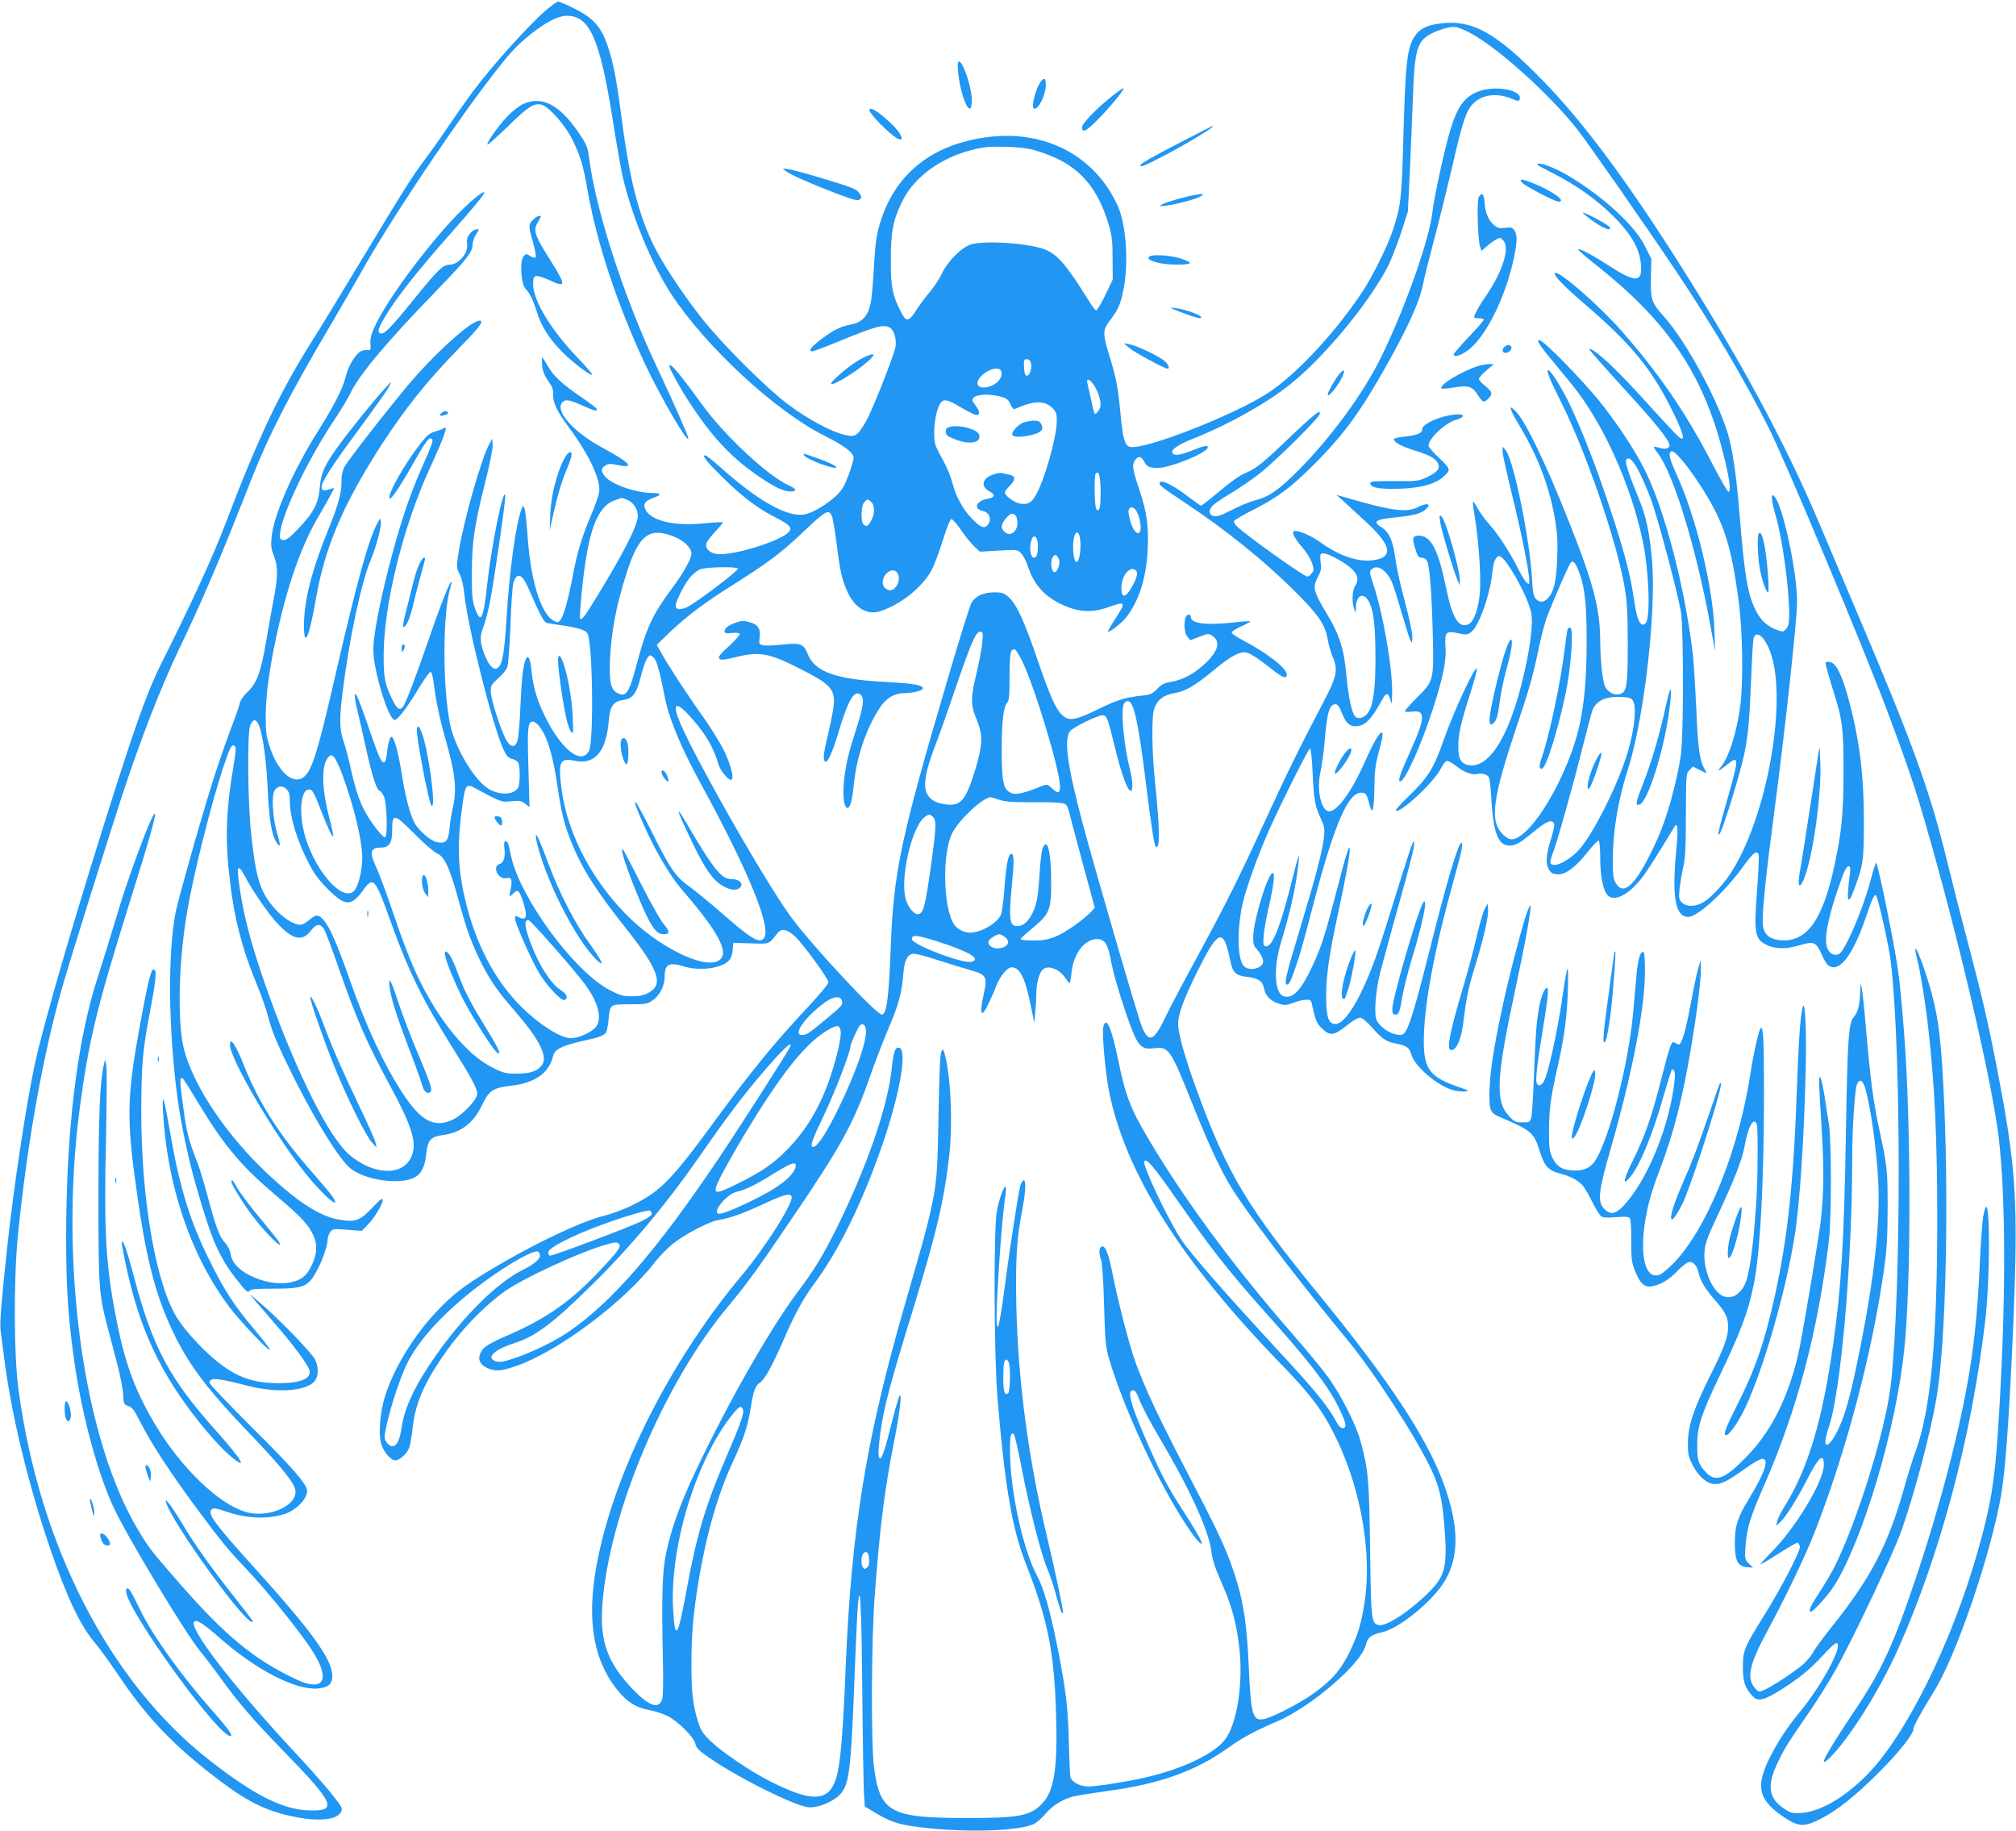<?xml version="1.0" standalone="no"?>
<!DOCTYPE svg PUBLIC "-//W3C//DTD SVG 20010904//EN"
 "http://www.w3.org/TR/2001/REC-SVG-20010904/DTD/svg10.dtd">
<svg version="1.0" xmlns="http://www.w3.org/2000/svg"
 width="1280pt" height="1162pt" viewBox="0 0 1280 1162"
 preserveAspectRatio="xMidYMid meet">
<g transform="translate(0,1162) scale(0.1,-0.1)"
fill="#2196f3" stroke="none">
<path d="M3463 11552 c-104 -90 -331 -341 -449 -498 -33 -43 -105 -144 -159
-224 -54 -80 -124 -179 -156 -221 -80 -106 -135 -193 -403 -638 -130 -216
-274 -452 -320 -524 -200 -318 -335 -602 -541 -1142 -81 -215 -221 -518 -405
-885 -82 -162 -147 -338 -283 -760 -241 -750 -470 -1532 -527 -1800 -56 -262
-134 -784 -174 -1155 -36 -332 -48 -482 -43 -524 4 -26 13 -102 22 -171 46
-365 154 -812 295 -1224 107 -311 191 -488 286 -598 25 -29 90 -119 145 -200
186 -278 359 -457 659 -682 175 -131 295 -187 473 -221 168 -32 287 -10 287
54 0 23 -119 166 -310 371 -386 415 -665 779 -627 817 15 15 61 -15 161 -103
230 -203 482 -333 622 -322 68 6 94 28 94 78 0 106 -126 281 -505 700 -245
272 -291 334 -260 360 11 9 31 6 89 -14 132 -46 262 -51 374 -16 72 24 142 95
142 146 0 42 -95 151 -357 410 -144 144 -263 268 -263 277 0 35 50 31 241 -19
181 -47 368 -36 424 26 28 31 30 90 5 141 -22 44 -251 279 -360 369 l-55 45
42 -50 c24 -27 86 -99 138 -160 99 -114 188 -235 199 -271 16 -53 -51 -83
-190 -84 -165 0 -269 36 -397 139 -85 69 -191 182 -244 262 -139 205 -237 756
-236 1324 0 284 9 393 53 620 37 193 45 270 32 279 -22 14 -36 -39 -97 -372
-75 -411 -80 -562 -31 -932 66 -500 126 -744 242 -989 102 -215 217 -367 499
-661 182 -190 272 -300 280 -346 19 -100 -169 -184 -316 -141 -170 50 -407
278 -569 547 -126 209 -192 382 -245 645 -74 365 -86 570 -72 1181 5 232 6
439 2 460 l-8 39 -8 -35 c-25 -110 -34 -333 -34 -835 0 -574 3 -619 55 -818
16 -62 45 -171 64 -243 19 -72 36 -160 38 -195 3 -61 4 -64 33 -74 24 -8 38
-26 70 -90 73 -146 205 -348 394 -600 123 -165 178 -232 281 -340 133 -139
354 -413 427 -530 113 -179 68 -256 -104 -176 -269 126 -453 278 -748 616
-171 196 -189 218 -253 325 -350 576 -506 1686 -377 2675 57 433 106 637 313
1300 139 444 183 600 161 578 -25 -25 -167 -406 -229 -618 -40 -132 -98 -321
-130 -420 -131 -404 -200 -973 -200 -1651 0 -331 13 -521 56 -814 48 -322 141
-668 239 -885 78 -175 463 -815 558 -929 24 -28 79 -100 123 -161 117 -163
208 -268 406 -472 320 -329 342 -378 171 -375 -171 2 -351 91 -642 318 -633
493 -1079 1357 -1213 2349 -30 215 -32 695 -5 975 57 582 161 1164 287 1600
45 157 298 964 372 1190 122 372 249 697 365 940 150 312 261 573 458 1075
111 282 243 540 500 975 73 124 164 282 204 352 161 289 518 827 766 1158 160
213 204 262 306 344 97 77 174 116 229 116 144 0 209 -147 290 -658 21 -136
49 -292 60 -347 54 -247 184 -566 310 -759 220 -336 663 -746 975 -902 128
-64 185 -108 185 -141 0 -10 -14 -57 -31 -105 -25 -68 -41 -97 -75 -130 -59
-58 -157 -116 -209 -124 -110 -16 -290 85 -530 299 -48 42 -91 77 -96 77 -24
0 0 -32 99 -130 127 -127 230 -206 343 -263 92 -47 110 -66 89 -92 -49 -60
-372 -158 -462 -141 -46 8 -72 37 -63 67 4 13 30 47 58 76 27 29 48 55 46 58
-3 2 -57 -1 -121 -7 -183 -19 -330 15 -368 84 -20 37 -6 58 48 78 54 19 53 30
0 30 -110 1 -267 55 -308 107 -26 33 -25 49 3 68 20 12 32 13 80 3 112 -24 78
15 -96 109 -189 101 -308 238 -255 291 19 19 45 14 130 -24 75 -34 98 -38 84
-16 -3 5 -47 38 -98 73 -121 83 -174 132 -210 196 -17 29 -32 53 -35 53 -3 0
-3 -23 -1 -50 4 -36 15 -64 38 -97 26 -35 33 -55 32 -85 -2 -54 23 -107 101
-212 130 -177 203 -333 191 -411 -3 -22 -26 -85 -49 -140 -57 -132 -90 -241
-116 -378 -30 -160 -59 -264 -79 -290 -16 -20 -20 -20 -45 -7 -80 43 -146 253
-165 534 -6 87 -15 167 -20 179 -8 21 -8 21 -19 -6 -36 -91 -77 -394 -95 -693
-14 -227 -27 -296 -58 -315 -22 -14 -50 12 -74 68 -36 82 -41 133 -16 190 11
27 29 95 41 153 28 140 103 659 99 684 -10 63 -87 -313 -113 -549 -26 -240
-41 -271 -80 -164 -16 45 -19 80 -19 219 0 198 16 307 85 580 29 115 48 211
47 235 l-3 40 -19 -35 c-51 -94 -159 -475 -192 -673 -17 -107 -17 -108 4 -151
14 -26 26 -79 32 -142 24 -211 180 -828 247 -972 20 -42 31 -54 54 -59 16 -3
34 -14 39 -24 13 -23 13 -135 0 -158 -26 -50 -130 -51 -199 -1 -93 67 -208
269 -235 411 -47 243 -45 698 3 858 6 19 9 36 7 38 -8 8 -69 -147 -141 -357
-84 -244 -149 -416 -167 -437 -19 -24 -37 -14 -61 35 -54 106 -62 148 -61 302
2 319 125 813 294 1180 91 197 119 278 88 252 -7 -5 -32 -15 -55 -21 -33 -9
-52 -24 -91 -74 -98 -124 -210 -319 -199 -350 5 -17 59 61 143 208 86 152 107
181 123 171 15 -10 11 -22 -65 -195 -78 -176 -138 -359 -209 -636 -57 -224
-95 -427 -95 -507 0 -131 96 -448 136 -448 19 0 78 77 150 197 36 59 71 108
77 108 7 0 15 -26 20 -65 15 -122 38 -232 83 -389 54 -188 65 -299 40 -404 -9
-37 -19 -100 -22 -138 -8 -79 -23 -95 -79 -85 -41 8 -120 76 -145 126 -29 57
-58 170 -80 313 -22 136 -49 233 -65 230 -11 -2 -21 -41 -30 -116 -5 -38 -10
-48 -23 -45 -12 2 -34 53 -77 179 -71 207 -96 269 -102 251 -3 -7 4 -52 16
-100 11 -48 37 -161 57 -252 35 -160 67 -260 85 -260 5 0 16 -15 25 -32 21
-40 27 -263 8 -263 -14 0 -81 83 -116 145 -42 71 -67 144 -98 279 -15 69 -37
153 -49 186 -25 71 -27 144 -6 310 42 339 119 701 181 846 33 80 66 204 62
237 -3 27 -4 26 -24 -13 -55 -105 -127 -365 -259 -937 -128 -559 -162 -659
-228 -682 -65 -23 -146 60 -193 199 -23 68 -27 97 -27 190 1 127 15 248 49
425 73 370 168 652 287 853 30 51 64 112 77 136 l22 44 -24 -7 c-41 -13 -52
-11 -56 7 -6 30 59 133 237 372 93 127 180 248 191 270 21 40 21 40 -30 -15
-68 -74 -225 -268 -295 -366 -87 -121 -107 -166 -115 -261 -8 -99 -40 -160
-142 -265 -51 -53 -72 -69 -90 -66 -20 3 -23 8 -20 41 10 120 178 474 342 717
42 63 91 144 108 180 53 112 236 329 548 650 184 190 224 240 224 284 0 17 9
46 20 64 25 40 25 41 0 35 -33 -9 -62 -53 -55 -84 13 -60 -50 -139 -110 -139
-42 0 -77 -34 -232 -226 -142 -176 -185 -219 -208 -210 -21 8 -14 33 32 109
73 121 203 286 403 512 147 166 231 267 225 273 -10 11 -92 -58 -183 -152
-189 -199 -423 -515 -504 -681 -31 -64 -38 -89 -36 -125 3 -41 1 -45 -19 -42
-12 2 -31 -2 -42 -8 -34 -17 -80 -95 -95 -157 -17 -74 -73 -185 -176 -348
-160 -254 -284 -538 -296 -678 -5 -49 -2 -73 15 -115 27 -69 27 -132 -4 -289
-13 -71 -34 -184 -45 -253 -34 -200 -59 -268 -124 -328 -20 -19 -38 -46 -42
-60 -3 -15 -21 -70 -41 -122 -88 -234 -142 -400 -243 -751 -59 -206 -115 -411
-124 -455 -51 -259 -48 -733 9 -1169 24 -182 70 -401 126 -593 95 -330 141
-434 258 -582 51 -65 66 -78 73 -66 8 13 33 16 153 16 199 0 225 12 285 130
31 60 60 148 60 179 0 15 7 37 16 49 15 22 20 23 108 16 l93 -7 36 37 c43 42
97 132 97 160 0 15 -19 0 -67 -51 -78 -82 -105 -92 -208 -75 -121 20 -258 107
-448 284 -264 245 -475 557 -538 794 -44 167 -36 548 17 864 42 253 159 716
238 949 38 113 49 132 67 114 9 -9 6 -43 -10 -135 -41 -240 -51 -426 -31 -629
28 -292 77 -494 177 -739 31 -74 64 -168 74 -208 28 -108 60 -185 186 -434
126 -248 268 -475 334 -531 90 -77 315 -111 411 -61 43 22 66 69 74 148 9 88
28 111 105 121 115 15 195 76 249 189 45 95 70 111 189 125 142 16 232 77 259
175 10 38 19 49 53 66 22 12 82 30 132 41 110 23 145 36 156 58 5 9 12 45 15
81 10 97 8 95 134 95 99 0 112 2 145 25 45 30 77 92 77 149 0 82 26 96 124 66
99 -30 238 -12 284 38 13 14 22 39 24 67 l3 45 112 -3 c121 -4 111 -8 167 62
28 36 59 31 114 -18 48 -44 212 -268 212 -291 0 -10 -53 -74 -118 -144 -227
-242 -370 -417 -622 -761 -178 -244 -266 -348 -351 -416 -80 -65 -223 -134
-337 -162 -149 -38 -454 -183 -717 -342 -166 -100 -240 -156 -338 -260 -150
-157 -276 -364 -333 -544 -31 -99 -42 -237 -24 -300 13 -49 62 -106 90 -106
28 0 77 46 89 83 6 18 15 73 21 123 15 141 63 261 168 420 112 171 250 321
401 436 113 86 505 268 674 312 44 12 54 12 66 1 18 -17 -3 -46 -127 -177
-178 -188 -329 -294 -560 -396 -145 -63 -176 -83 -193 -124 -16 -39 -1 -70 44
-91 48 -23 86 -21 175 9 265 88 689 403 889 661 32 41 87 97 123 124 77 59
225 136 278 144 77 13 148 38 271 94 148 69 188 80 197 56 14 -36 -162 -316
-314 -498 -419 -500 -754 -1135 -891 -1689 -107 -429 -75 -730 99 -945 62 -77
116 -111 199 -127 38 -7 90 -24 117 -37 66 -32 169 -135 179 -177 5 -26 22
-44 83 -86 182 -128 562 -317 641 -318 57 -1 132 28 180 68 72 62 82 130 106
739 8 220 18 434 22 475 14 172 23 -6 28 -560 3 -316 8 -607 11 -646 l5 -71
77 -46 c98 -58 154 -74 332 -92 275 -28 584 -15 668 29 17 9 49 38 72 65 45
53 110 92 180 109 25 6 115 20 200 32 343 45 573 128 783 279 85 61 163 103
307 165 216 93 532 365 562 484 12 50 32 65 106 82 102 24 296 178 382 304
107 158 108 363 4 644 -107 290 -347 652 -780 1182 -468 571 -594 783 -789
1320 -73 201 -115 351 -115 410 0 61 34 154 118 325 137 277 169 290 212 83
16 -82 34 -100 109 -109 71 -8 98 -27 107 -75 8 -45 43 -80 94 -95 37 -11 48
-11 89 5 25 10 62 19 81 20 32 1 35 -1 42 -39 19 -88 29 -112 60 -142 53 -51
76 -48 158 17 34 28 72 50 84 50 15 0 42 -22 80 -65 62 -70 89 -88 149 -99 66
-12 86 -26 97 -67 21 -77 162 -198 265 -229 22 -6 56 -10 75 -8 33 3 31 4 -35
27 -186 63 -225 114 -225 293 0 224 67 581 193 1033 47 167 59 225 46 225 -20
0 -95 -253 -208 -705 -79 -312 -120 -452 -146 -491 -15 -23 -22 -26 -57 -21
-44 6 -105 48 -126 88 -20 37 -9 186 22 309 15 58 62 231 105 385 94 334 114
417 109 442 -4 18 -24 -41 -153 -457 -82 -265 -123 -376 -186 -505 -62 -126
-119 -195 -160 -195 -44 0 -59 43 -59 176 0 131 18 259 75 524 48 220 75 370
75 404 -1 46 -21 -17 -84 -261 -72 -276 -96 -352 -150 -468 -72 -157 -125
-215 -183 -200 -61 15 -70 177 -19 345 48 156 85 314 101 428 9 63 15 116 12
118 -2 3 -19 -55 -37 -128 -83 -336 -138 -469 -182 -442 -15 9 -4 106 26 239
35 153 43 229 25 223 -32 -10 -119 -297 -122 -400 -1 -46 3 -62 20 -80 25 -28
43 -62 43 -82 0 -43 -90 -64 -123 -28 -41 45 -44 233 -7 398 24 102 95 300
167 464 76 170 251 520 261 520 5 0 12 -69 16 -152 7 -171 15 -216 53 -296 22
-47 25 -63 19 -116 -9 -85 -50 -244 -149 -571 -95 -314 -107 -365 -84 -365 10
0 24 26 40 73 40 113 52 154 131 457 129 492 219 698 303 688 28 -3 29 -4 52
-88 15 -56 26 -9 27 115 1 101 6 149 24 215 30 113 34 140 22 140 -15 0 -56
-72 -107 -188 -81 -183 -174 -312 -225 -312 -52 0 -82 135 -56 251 9 41 21
130 27 199 15 180 30 230 69 230 12 0 24 -15 36 -46 26 -69 50 -94 88 -94 63
0 100 38 179 181 21 37 35 30 47 -23 6 -25 8 -10 9 57 2 159 -59 507 -119 683
-24 73 -26 84 -13 97 34 34 89 3 127 -72 9 -18 36 -101 60 -185 25 -84 50
-167 57 -183 13 -30 13 -30 16 -5 4 29 -11 104 -60 291 -20 74 -41 175 -48
225 -14 109 -39 166 -85 195 -62 38 -44 52 86 65 119 12 162 24 192 51 40 36
9 44 -52 13 -69 -35 -164 -23 -445 59 l-70 20 45 -40 c25 -23 88 -81 140 -129
150 -137 176 -213 83 -239 -103 -29 -235 9 -373 109 -51 37 -126 70 -157 70
-27 0 -11 -38 40 -98 47 -53 77 -113 77 -150 0 -12 -28 -42 -39 -42 -22 0
-386 260 -448 319 -12 12 -20 27 -18 34 3 6 60 40 128 74 152 78 231 137 378
283 182 182 282 316 433 579 154 268 239 452 261 566 8 42 39 166 69 278 30
111 81 319 115 462 68 299 90 363 136 409 56 56 151 68 241 30 45 -19 54 -18
54 6 0 48 -142 75 -243 46 -100 -29 -149 -90 -198 -249 -32 -102 -104 -429
-114 -522 -20 -175 -166 -591 -320 -910 -111 -231 -319 -517 -530 -729 -125
-126 -187 -169 -273 -191 -35 -9 -103 -37 -151 -62 -67 -35 -95 -44 -115 -39
-31 8 -34 34 -8 65 9 11 60 46 112 77 52 31 133 86 180 122 106 82 390 363
390 386 0 15 -4 15 -32 -6 -18 -12 -91 -79 -163 -148 -158 -152 -206 -191
-267 -218 -54 -23 -88 -48 -204 -144 -45 -38 -85 -68 -89 -68 -3 0 -41 27 -83
59 -84 65 -162 105 -176 91 -14 -14 2 -28 147 -124 264 -174 516 -377 710
-571 146 -145 191 -210 206 -300 6 -35 20 -85 31 -111 37 -86 29 -126 -55
-286 -146 -278 -238 -464 -372 -757 -169 -368 -246 -523 -433 -867 -82 -150
-171 -319 -198 -375 -74 -158 -107 -172 -151 -69 -23 53 -296 991 -377 1293
-98 368 -121 540 -79 587 22 26 175 100 205 100 27 0 33 -15 79 -205 41 -168
80 -275 100 -275 15 0 14 62 -3 129 -39 150 -60 365 -42 419 4 12 16 22 26 22
39 0 68 -132 120 -555 35 -277 49 -363 60 -370 26 -16 24 118 -7 415 -20 195
-22 412 -5 461 20 57 60 88 127 99 71 11 136 50 253 147 93 78 153 113 193
113 28 0 80 -33 177 -110 67 -53 92 -62 92 -32 0 40 -122 135 -277 217 -40 20
-73 43 -73 50 0 7 28 24 61 39 34 15 59 29 57 32 -3 2 -45 0 -94 -6 -188 -21
-284 -9 -284 36 0 9 -7 14 -17 12 -27 -5 -31 -106 -5 -138 l19 -24 58 22 c53
21 60 21 81 7 57 -37 40 -99 -50 -182 -67 -62 -140 -100 -215 -112 -38 -6 -57
-16 -83 -43 -29 -31 -42 -37 -93 -43 -112 -12 -160 -27 -285 -88 -143 -70
-183 -76 -225 -37 -42 39 -79 123 -156 347 -83 246 -135 358 -184 402 -31 27
-43 31 -93 31 -68 0 -119 -24 -144 -66 -9 -16 -73 -220 -142 -454 -310 -1050
-353 -1255 -371 -1745 -12 -312 -26 -415 -56 -415 -35 0 -430 423 -572 613
-130 174 -479 772 -656 1126 -106 210 -107 277 -4 169 102 -108 164 -210 192
-313 11 -41 61 -105 82 -105 23 0 2 90 -43 183 -25 51 -85 148 -134 217 -101
141 -216 318 -263 401 l-31 56 82 79 c111 106 218 186 413 309 202 127 293
195 415 310 161 153 179 164 200 124 7 -11 20 -89 31 -172 23 -186 34 -235 69
-312 47 -104 124 -151 207 -125 131 42 267 150 328 261 16 30 48 115 71 189
26 84 47 135 55 135 8 0 35 -31 61 -70 26 -38 64 -85 84 -104 l36 -33 118 7
c117 7 119 7 143 -17 13 -13 32 -49 42 -79 37 -115 101 -189 208 -242 109 -53
196 -59 302 -22 114 41 117 36 45 -75 -27 -41 -47 -76 -45 -79 8 -8 86 53 115
90 81 102 129 252 137 434 7 144 -6 234 -51 370 -45 134 -50 163 -31 192 21
31 41 29 59 -6 18 -34 33 -41 89 -41 76 0 303 92 315 128 6 19 -21 14 -103
-19 -76 -30 -115 -34 -122 -12 -7 21 39 52 146 94 221 89 457 222 606 342 214
172 491 507 614 740 21 41 59 137 85 214 l45 140 11 224 c6 123 14 339 20 479
12 341 25 383 135 435 30 14 75 28 100 32 39 5 55 1 118 -30 170 -86 492 -372
683 -607 59 -73 426 -598 635 -910 228 -339 447 -709 593 -1004 109 -218 605
-1404 753 -1801 97 -258 152 -417 193 -550 214 -708 461 -1746 509 -2135 49
-404 48 -1097 -4 -1880 -21 -321 -47 -471 -125 -747 -166 -590 -460 -1182
-709 -1432 -142 -143 -295 -231 -416 -239 -54 -3 -65 -1 -108 28 -99 66 -110
147 -39 294 41 86 55 109 204 326 47 69 117 179 154 245 112 196 377 756 429
905 87 253 180 605 220 835 61 347 81 1275 44 1980 -18 351 -40 494 -110 709
-55 168 -90 225 -54 87 19 -75 51 -276 69 -436 40 -354 56 -705 56 -1205 0
-758 -41 -1205 -135 -1465 -19 -51 -55 -166 -80 -256 -98 -346 -209 -558 -449
-858 -59 -74 -116 -151 -126 -172 -11 -20 -39 -53 -62 -74 -56 -48 -199 -142
-246 -162 -35 -15 -37 -14 -59 11 -55 64 -37 150 77 361 115 212 244 481 300
625 200 511 365 1132 441 1665 19 130 23 205 24 395 0 246 -2 265 -55 510 -36
168 -54 306 -81 614 -11 132 -24 257 -29 276 -7 32 -8 29 -9 -25 -2 -80 -15
-132 -40 -159 -34 -36 -41 -140 -51 -741 -11 -674 -30 -985 -81 -1340 -69
-484 -158 -782 -304 -1020 -24 -38 -47 -83 -51 -100 l-7 -30 23 20 c34 29 110
149 170 267 76 149 110 180 110 100 0 -105 -184 -409 -342 -564 -37 -38 -64
-68 -59 -68 4 0 57 32 116 70 60 39 114 69 119 67 6 -2 12 -13 14 -24 4 -27
-116 -259 -227 -437 -126 -202 -135 -222 -135 -326 -1 -92 13 -134 61 -186 33
-36 69 -29 172 35 121 75 191 132 273 221 40 44 79 80 86 80 53 0 -87 -264
-233 -440 -78 -94 -144 -195 -195 -300 -86 -179 -62 -261 108 -372 84 -54 119
-55 218 -5 108 54 224 147 374 297 130 130 220 244 220 279 0 16 48 103 130
236 140 225 354 850 424 1235 28 155 53 502 77 1055 35 831 22 1030 -107 1690
-52 269 -97 460 -179 770 -41 154 -101 390 -134 525 -104 427 -216 739 -546
1515 -86 204 -207 487 -267 630 -222 523 -513 1059 -924 1702 -319 498 -578
844 -824 1097 -298 307 -450 393 -655 367 -85 -10 -130 -33 -162 -80 -49 -72
-60 -172 -73 -651 -10 -374 -15 -426 -66 -580 -31 -94 -118 -272 -180 -370
-166 -260 -429 -545 -614 -665 -220 -143 -796 -367 -878 -341 -31 10 -43 54
-58 212 -15 164 -27 227 -74 378 -40 132 -39 152 11 217 51 68 65 101 84 201
32 167 14 408 -39 523 -144 315 -457 481 -823 435 -357 -45 -595 -236 -688
-555 -21 -72 -28 -126 -36 -265 -5 -96 -14 -202 -21 -234 -16 -81 -54 -123
-125 -136 -65 -12 -110 -34 -190 -94 -63 -48 -84 -76 -57 -76 9 0 77 25 152
56 259 106 299 117 342 94 25 -13 44 -74 36 -119 -9 -57 -152 -417 -190 -480
-55 -91 -65 -97 -133 -81 -83 18 -234 99 -358 192 -140 105 -411 375 -543 540
-105 132 -222 304 -285 420 -110 199 -176 442 -227 834 -29 224 -48 336 -76
432 -47 162 -93 220 -226 287 -50 25 -96 45 -104 45 -7 0 -44 -26 -81 -58z
m3075 -878 c42 -8 119 -35 170 -59 165 -78 265 -204 328 -410 24 -78 28 -108
28 -225 l1 -135 -47 -98 c-26 -53 -52 -97 -58 -97 -5 0 -27 27 -47 61 -132
212 -188 281 -261 318 -86 44 -385 68 -486 40 -57 -16 -149 -107 -185 -184
-16 -34 -50 -86 -76 -116 -25 -30 -63 -80 -83 -111 -54 -85 -68 -86 -106 -9
-50 98 -61 155 -60 321 0 178 14 251 71 369 82 172 281 305 513 344 62 11 227
6 298 -9z m8 -1359 c8 -31 -8 -80 -27 -80 -10 0 -15 15 -17 53 -3 47 -1 52 17
52 14 0 23 -9 27 -25z m-189 -51 c10 -28 -10 -66 -47 -85 -70 -38 -127 -15
-94 37 36 54 126 85 141 48z m575 -71 c25 -29 47 -78 54 -120 4 -30 1 -44 -14
-63 -23 -29 -21 -32 -46 80 -9 41 -19 85 -22 98 -7 26 7 29 28 5z m-564 -95
c25 -7 38 -20 48 -45 12 -27 19 -33 32 -27 118 52 184 53 234 4 24 -24 28 -36
28 -82 -1 -104 -78 -376 -134 -472 -29 -50 -51 -61 -102 -52 -36 7 -94 50 -94
70 0 7 14 25 30 41 38 36 39 63 3 71 -16 3 -36 8 -45 10 -30 9 -97 -16 -114
-41 -19 -28 -8 -54 30 -75 38 -20 32 -39 -14 -46 -71 -12 -93 -65 -31 -77 41
-9 59 -49 36 -84 -22 -33 -49 -24 -108 39 -56 59 -99 139 -122 229 -9 35 -33
93 -53 129 -20 36 -42 79 -49 95 -23 59 -11 201 23 268 20 37 45 35 125 -13
37 -22 79 -44 93 -50 39 -14 44 11 11 55 -22 28 -25 38 -15 49 21 26 113 28
188 4z m620 -589 c2 -106 -8 -149 -28 -119 -11 17 -14 213 -3 224 20 20 28 -9
31 -105z m-3003 -63 c36 -15 65 -59 65 -100 0 -58 -87 -230 -256 -506 -83
-136 -100 -158 -111 -147 -3 3 2 80 11 172 38 382 95 539 211 580 22 8 41 14
43 15 1 0 18 -6 37 -14z m1547 -13 c24 -22 23 -79 -2 -120 -21 -36 -30 -39
-48 -21 -18 18 -15 118 5 140 20 22 22 22 45 1z m1683 -56 c23 -36 36 -119 21
-135 -10 -10 -16 -9 -31 8 -21 23 -47 114 -38 135 8 22 31 18 48 -8z m-767
-29 c7 -7 12 -28 12 -47 0 -59 -49 -91 -84 -55 -23 22 -20 48 10 83 28 33 43
38 62 19z m-2158 -139 c56 -24 100 -69 100 -102 0 -35 -51 -125 -127 -227
-119 -160 -159 -245 -218 -468 -50 -189 -68 -218 -121 -193 -46 20 -57 70 -51
216 9 179 39 339 103 540 80 254 148 305 314 234z m2564 9 c16 -62 0 -178 -23
-164 -14 9 -22 84 -15 137 7 52 27 66 38 27z m-264 -63 c0 -52 -8 -75 -25 -75
-24 0 -32 69 -15 115 15 40 40 15 40 -40z m1908 -87 c110 -62 143 -114 106
-167 -19 -26 -22 -111 -5 -151 9 -23 10 -22 10 16 2 81 53 98 86 28 27 -57 37
-148 38 -339 1 -194 -12 -302 -43 -353 -22 -36 -65 -52 -85 -31 -22 22 -43
121 -56 257 -14 168 -44 262 -124 395 -86 143 -92 168 -59 231 21 40 25 57 19
93 -3 23 -3 48 0 54 10 15 50 3 113 -33z m-1774 0 c9 -26 -10 -81 -29 -80 -17
1 -27 55 -16 85 13 33 32 31 45 -5z m-2039 -57 c7 -12 -261 -214 -321 -244
-45 -21 -74 -18 -74 9 0 27 59 143 93 181 17 20 45 42 62 49 35 15 231 19 240
5z m2519 -7 c22 -8 20 -37 -5 -87 -45 -90 -79 -103 -79 -32 0 50 20 98 47 114
22 13 18 12 37 5z m-1504 -25 c24 -44 -17 -118 -59 -104 -33 10 -45 41 -31 76
21 50 71 65 90 28z m-2346 -91 c79 -180 100 -219 120 -223 12 -2 55 -9 96 -15
100 -14 149 -30 160 -51 33 -60 41 -682 10 -744 -49 -98 -185 13 -290 239 -43
91 -65 170 -75 266 -11 116 -35 119 -54 6 -6 -34 -13 -140 -17 -236 -4 -96
-12 -191 -18 -210 -15 -49 -44 -47 -73 5 -33 60 -96 254 -97 303 -1 39 3 47
46 85 26 23 53 56 59 72 6 17 15 136 20 265 4 129 13 250 18 269 22 71 56 60
95 -31z m2883 -345 c-3 -38 -20 -124 -36 -193 -39 -157 -39 -205 -1 -295 41
-96 40 -160 -5 -311 -61 -200 -92 -240 -181 -231 -71 7 -112 31 -131 75 -21
50 -6 140 48 281 23 58 82 223 130 366 105 306 134 375 162 375 18 0 19 -5 14
-67z m250 -113 c81 -164 243 -698 243 -802 0 -45 -13 -48 -52 -11 -27 25 -31
26 -61 14 -140 -56 -181 -62 -216 -33 -32 25 -41 79 -41 262 0 180 11 273 35
300 12 13 15 46 15 166 0 148 6 179 35 171 5 -1 24 -32 42 -67z m-2334 13 c18
-20 38 -94 66 -239 26 -140 100 -319 228 -554 310 -567 458 -931 401 -988 -31
-31 -79 -1 -274 169 -77 67 -166 140 -199 163 -83 58 -121 113 -231 334 -53
106 -101 195 -106 198 -15 9 -2 -26 53 -150 70 -158 165 -318 239 -404 234
-269 304 -403 235 -448 -93 -61 -391 87 -593 295 -233 239 -382 540 -411 829
-15 140 -1 162 87 143 128 -27 201 57 217 252 8 96 29 125 93 134 59 8 84 41
111 150 22 85 43 133 60 133 4 0 15 -8 24 -17z m-2505 -437 c25 -78 43 -216
52 -401 9 -190 25 -286 56 -333 26 -39 27 -18 3 60 -27 90 -36 232 -17 268 17
32 51 37 77 11 16 -16 21 -34 21 -70 0 -107 44 -253 122 -404 30 -59 63 -104
117 -158 112 -113 151 -115 227 -9 65 90 76 77 177 -207 109 -304 204 -497
389 -791 125 -199 158 -262 158 -296 0 -36 -94 -134 -155 -163 -119 -55 -202
-10 -320 170 -121 186 -230 421 -341 736 -76 215 -119 313 -158 359 -34 40
-49 40 -93 2 -18 -16 -43 -30 -55 -30 -70 0 -189 106 -239 213 -35 76 -53 164
-75 370 -21 198 -25 625 -6 680 18 49 42 46 60 -7z m1769 12 c54 -60 93 -183
123 -392 25 -168 41 -234 86 -347 67 -169 153 -306 350 -554 207 -261 240
-355 141 -407 -31 -17 -59 -22 -107 -22 -56 0 -75 6 -140 40 -227 119 -570
588 -626 853 -17 82 -20 91 -36 91 -7 0 -9 -17 -5 -47 6 -56 -5 -89 -32 -98
-49 -15 -6 -102 44 -89 32 8 40 -11 27 -71 -5 -25 -8 -45 -6 -45 2 0 13 9 25
21 27 27 37 17 61 -58 30 -96 21 -121 -33 -93 -16 9 -19 7 -19 -10 0 -29 102
-260 151 -343 48 -80 141 -181 161 -175 28 10 19 37 -21 63 -69 43 -153 181
-206 339 -25 74 -25 106 0 106 13 0 276 -298 354 -401 86 -114 115 -216 78
-273 -24 -35 -110 -76 -163 -76 -63 0 -198 85 -310 195 -170 168 -292 398
-359 678 -49 205 -54 357 -19 607 17 127 25 138 79 108 168 -91 166 -90 231
-84 53 5 65 3 88 -15 l28 -22 -7 250 c-8 253 -4 293 29 293 7 0 22 -10 33 -22z
m-1243 -317 c76 -206 126 -418 126 -529 0 -69 -21 -162 -44 -197 -70 -107
-279 136 -331 386 -26 125 -11 241 32 247 26 4 35 -12 86 -145 39 -100 66
-157 73 -151 2 2 -10 58 -27 124 -48 188 -49 332 -3 379 15 15 18 15 34 0 10
-9 35 -61 54 -114z m4171 -158 c39 -12 87 -16 218 -15 92 1 178 -3 191 -8 18
-6 27 -21 36 -62 7 -29 46 -176 87 -327 l74 -273 -23 -25 c-47 -51 -166 -134
-226 -158 -48 -19 -79 -25 -142 -25 -44 0 -80 4 -80 9 0 4 34 36 76 70 109 90
119 115 118 301 -1 189 -25 280 -55 203 -6 -16 -15 -91 -19 -168 -10 -153 -20
-199 -55 -260 -26 -46 -61 -68 -96 -63 -39 5 -44 56 -25 253 16 162 15 205 -4
205 -18 0 -32 -72 -42 -210 -5 -80 -16 -159 -23 -176 -22 -54 -126 -114 -196
-114 -38 0 -82 22 -102 53 -69 105 -76 451 -11 579 42 84 193 225 244 228 3 0
28 -8 55 -17z m-421 -109 c23 -22 20 -73 -14 -316 -34 -239 -45 -285 -72 -299
-26 -14 -71 35 -88 96 -36 130 38 452 118 516 30 23 36 23 56 3z m-3287 -112
c59 -60 123 -114 141 -121 44 -18 79 -95 132 -289 51 -190 86 -287 151 -414
58 -112 101 -173 214 -303 142 -164 198 -270 172 -324 -22 -45 -72 -66 -162
-66 -74 0 -88 3 -159 39 -134 66 -286 234 -409 452 -75 132 -134 274 -217 518
-43 127 -92 260 -109 296 -48 101 -41 130 30 130 50 0 69 30 69 108 0 113 10
111 147 -26z m-1082 -264 c53 -100 157 -250 215 -309 95 -97 151 -106 207 -33
30 40 56 43 79 9 9 -14 51 -125 94 -248 114 -329 178 -474 331 -757 134 -248
166 -353 134 -435 -50 -132 -240 -129 -398 6 -127 109 -327 506 -510 1014 -96
266 -153 470 -181 651 -26 168 -20 192 29 102z m4823 -384 c45 -31 18 -74 -47
-74 -34 0 -63 24 -54 46 5 15 49 43 68 44 6 0 21 -7 33 -16z m-425 -30 c202
-65 277 -110 217 -129 -51 -16 -380 108 -380 144 0 30 30 27 163 -15z m1065
-9 c11 -14 25 -55 32 -93 15 -86 49 -207 100 -356 72 -208 90 -230 177 -220
94 12 104 -3 243 -351 119 -298 200 -466 285 -590 141 -208 426 -579 700 -910
171 -208 441 -625 536 -830 49 -107 66 -182 80 -355 20 -256 6 -314 -104 -422
-124 -122 -272 -217 -317 -203 -43 14 -45 31 -51 480 -6 450 -11 501 -60 685
-26 100 -124 294 -204 405 -36 50 -140 176 -231 280 -384 439 -722 901 -949
1299 -82 143 -114 232 -155 436 -43 209 -78 287 -95 210 -9 -42 13 -287 36
-405 103 -518 455 -1076 1089 -1730 204 -210 277 -310 366 -500 148 -318 214
-710 169 -1010 -22 -142 -41 -206 -96 -321 -55 -115 -119 -187 -243 -273 -83
-57 -232 -134 -290 -150 -82 -22 -93 12 -107 323 -13 304 -39 455 -113 659
-48 131 -96 231 -276 577 -179 343 -268 533 -329 698 -42 117 -113 392 -152
590 -22 112 -45 162 -67 148 -15 -9 -15 -46 -1 -83 7 -16 15 -137 19 -288 7
-238 10 -267 33 -345 94 -314 305 -768 481 -1038 56 -87 106 -147 106 -128 0
15 -43 90 -115 201 -105 161 -151 250 -250 482 -91 213 -109 288 -71 288 13 0
24 -16 41 -62 12 -34 69 -142 127 -240 192 -323 314 -592 329 -718 6 -53 22
-103 64 -199 69 -155 100 -274 116 -439 20 -218 -18 -455 -90 -555 -68 -94
-275 -192 -518 -247 -115 -26 -303 -55 -351 -55 -56 0 -109 29 -116 62 -3 13
-7 115 -10 228 -5 216 -19 329 -77 619 -42 210 -84 354 -123 426 -83 150 -163
497 -172 745 -5 131 2 179 24 155 5 -6 26 -98 47 -205 49 -257 127 -563 165
-649 16 -38 42 -114 56 -168 14 -54 30 -102 35 -108 5 -5 9 -6 9 -2 0 23 -58
299 -96 455 -124 514 -190 1009 -201 1492 -6 293 2 428 37 608 23 118 26 196
8 190 -7 -3 -15 -18 -20 -34 -12 -44 -64 -383 -93 -599 -13 -104 -30 -217 -37
-250 -10 -53 -12 -57 -19 -32 -11 41 28 644 52 800 6 38 8 71 5 74 -10 11 -44
-80 -57 -157 -21 -116 -18 -912 4 -1180 47 -566 93 -835 182 -1060 137 -350
178 -551 190 -945 11 -349 -11 -493 -88 -573 -74 -78 -144 -92 -472 -92 -495
0 -558 34 -596 325 -19 150 -17 812 5 1090 33 436 62 669 122 970 37 190 53
322 35 295 -5 -9 -24 -72 -41 -140 -50 -199 -70 -262 -83 -257 -14 5 -12 52 4
172 22 155 61 304 211 790 142 464 191 668 224 951 25 216 10 534 -32 667 -6
20 -7 20 -17 1 -8 -12 -14 -151 -18 -399 -7 -388 -11 -437 -53 -624 -26 -113
-41 -166 -159 -576 -246 -850 -341 -1425 -377 -2295 -21 -513 -38 -680 -77
-758 -54 -109 -162 -102 -409 24 -125 64 -299 182 -371 251 -52 51 -64 68 -82
128 -32 102 -41 181 -41 360 0 191 12 328 46 532 48 292 124 556 219 758 65
138 93 224 111 335 18 114 29 144 59 164 31 20 79 108 150 271 71 164 124 261
190 350 158 211 308 516 435 882 116 334 165 623 105 623 -23 0 -32 -28 -44
-139 -26 -243 -163 -634 -358 -1025 -79 -157 -137 -253 -235 -382 -177 -236
-439 -695 -648 -1135 -101 -213 -157 -368 -191 -529 -24 -114 -29 -271 -20
-685 3 -110 1 -215 -3 -233 -18 -75 -79 -57 -187 54 -161 168 -210 302 -195
529 40 583 390 1415 801 1905 112 134 187 236 408 563 307 451 388 599 492
897 32 91 84 227 116 302 64 149 84 220 94 343 7 85 22 119 56 130 13 5 73
-10 162 -39 78 -25 175 -55 215 -66 94 -27 102 -41 79 -145 -31 -138 -17 -166
31 -62 16 34 38 84 48 110 25 64 70 117 98 117 51 0 86 -70 120 -241 l23 -112
6 69 c4 38 7 92 7 119 0 60 16 124 38 148 31 35 107 9 147 -52 11 -17 23 -31
26 -31 3 0 9 29 12 64 10 101 60 184 127 209 36 13 69 6 88 -18z m-1673 -365
c8 -27 7 -29 -93 -113 -111 -93 -131 -107 -159 -107 -62 0 13 108 140 204 55
41 102 48 112 16z m153 -188 c7 -70 -67 -280 -179 -507 -75 -152 -130 -235
-155 -235 -24 0 -13 34 76 220 66 140 160 385 160 420 0 6 13 40 30 76 22 50
34 65 47 62 12 -2 19 -14 21 -36z m-160 -13 c2 -20 -8 -82 -23 -137 -66 -261
-161 -447 -309 -601 -93 -96 -163 -145 -318 -222 -159 -79 -170 -75 -114 39
21 42 81 149 133 237 247 414 406 615 553 699 58 34 74 30 78 -15z m-322 -94
c-10 -27 -297 -475 -451 -705 -392 -584 -684 -921 -960 -1107 -114 -77 -302
-161 -414 -186 -30 -7 -71 8 -71 27 0 26 56 62 142 89 138 44 244 123 491 366
247 242 477 516 692 826 209 300 314 435 478 618 74 81 107 107 93 72z m-3756
-358 c164 -271 269 -396 493 -586 164 -139 207 -186 239 -258 25 -57 20 -120
-16 -191 -32 -64 -64 -88 -132 -102 -73 -15 -167 0 -251 41 -75 36 -121 85
-129 140 -4 25 -18 52 -35 70 -34 35 -60 104 -109 289 -21 80 -50 177 -65 215
-65 170 -70 192 -99 414 -15 110 -14 137 4 126 5 -3 50 -74 100 -158z m10584
91 c35 -120 73 -401 82 -603 11 -252 -26 -592 -112 -1025 -62 -312 -97 -440
-146 -540 -65 -129 -104 -118 -58 16 78 224 150 1046 150 1714 0 183 16 428
30 466 16 40 38 29 54 -28z m-4436 -612 c43 -61 121 -172 174 -246 125 -178
266 -352 424 -529 293 -326 421 -489 489 -626 52 -104 60 -140 30 -140 -14 0
-29 17 -50 57 -41 77 -133 191 -316 388 -380 411 -603 665 -661 755 -84 128
-244 466 -233 492 9 24 49 -19 143 -151z m-2356 120 c-11 -60 -110 -137 -287
-222 -129 -62 -198 -87 -209 -76 -24 24 65 125 121 137 58 13 121 44 233 114
115 71 148 82 142 47z m-914 -298 c2 -11 -19 -27 -70 -52 -78 -38 -551 -216
-575 -216 -9 0 -13 8 -11 23 4 28 147 102 332 170 133 50 293 97 311 93 6 -2
11 -10 13 -18z m-710 -265 c4 -24 -35 -57 -113 -96 -156 -78 -366 -284 -542
-533 -133 -188 -205 -337 -223 -465 -12 -81 -31 -119 -60 -119 -11 0 -27 12
-36 26 -16 24 -16 30 0 105 28 130 95 328 137 407 78 147 222 303 421 459 167
131 367 249 403 239 6 -1 11 -12 13 -23z m2978 -685 c11 -33 7 -179 -4 -190
-22 -22 -32 6 -32 92 0 89 5 120 20 120 5 0 12 -10 16 -22z m-1689 -294 c9
-24 -11 -82 -102 -294 -139 -324 -193 -506 -261 -880 -51 -276 -68 -297 -80
-100 -21 356 108 833 310 1149 49 75 103 141 117 141 5 0 12 -7 16 -16z m801
-950 c2 -28 -2 -45 -13 -54 -14 -12 -18 -11 -26 1 -20 33 -7 102 20 97 11 -2
17 -16 19 -44z"/>
<path d="M6494 8936 c-39 -17 -78 -66 -64 -80 21 -21 157 1 181 31 9 10 9 20
1 38 -9 20 -19 25 -49 25 -21 -1 -52 -7 -69 -14z"/>
<path d="M6035 8911 c-24 -5 -30 -11 -30 -31 0 -21 9 -29 55 -47 93 -38 168
-26 158 24 -6 36 -116 68 -183 54z"/>
<path d="M3544 7445 c-8 -21 26 -274 52 -386 8 -37 22 -75 30 -85 14 -17 15
-7 10 101 -5 123 -41 307 -70 362 -13 26 -15 27 -22 8z"/>
<path d="M3953 6933 c-18 -7 -16 -70 3 -127 21 -60 34 -45 34 40 0 61 -15 96
-37 87z"/>
<path d="M4200 6716 c0 -16 36 -63 43 -56 3 3 -1 20 -8 38 -14 32 -35 44 -35
18z"/>
<path d="M4314 6450 c4 -14 43 -98 86 -187 83 -172 133 -239 203 -274 45 -23
85 -22 101 4 14 24 -15 47 -60 47 -60 0 -108 57 -244 285 -91 155 -96 161 -86
125z"/>
<path d="M3950 6219 c0 -38 99 -297 161 -423 40 -79 66 -106 100 -106 43 0 44
16 4 63 -20 23 -83 134 -140 247 -58 113 -109 212 -114 220 -9 13 -11 13 -11
-1z"/>
<path d="M2332 5820 c0 -19 2 -27 5 -17 2 9 2 25 0 35 -3 9 -5 1 -5 -18z"/>
<path d="M2474 5351 c9 -71 53 -207 132 -411 35 -91 68 -184 74 -206 10 -43
35 -63 54 -44 13 13 -3 60 -92 270 -38 91 -89 224 -112 295 -48 148 -66 178
-56 96z"/>
<path d="M3140 6433 c0 -14 30 -53 41 -53 6 0 9 12 7 28 -2 19 -9 28 -25 30
-13 2 -23 0 -23 -5z"/>
<path d="M3405 6288 c52 -241 250 -634 384 -762 55 -52 34 -6 -49 109 -88 123
-185 309 -253 490 -58 154 -76 195 -83 195 -3 0 -2 -15 1 -32z"/>
<path d="M2687 6064 c-15 -15 -7 -92 13 -115 l19 -24 0 45 c0 49 -19 106 -32
94z"/>
<path d="M2826 5553 c14 -57 57 -161 110 -268 56 -110 188 -320 218 -344 34
-28 15 18 -51 125 -120 196 -152 258 -193 368 -38 104 -62 146 -82 146 -4 0
-5 -12 -2 -27z"/>
<path d="M1970 5289 c0 -25 79 -253 149 -429 80 -200 201 -445 241 -490 l31
-35 -6 30 c-4 17 -49 120 -102 230 -108 225 -173 374 -227 518 -41 111 -85
200 -86 176z"/>
<path d="M1470 4117 c0 -17 78 -143 137 -220 85 -111 198 -221 164 -159 -5 9
-60 77 -121 151 -61 73 -125 158 -142 187 -31 56 -38 63 -38 41z"/>
<path d="M6083 11166 c16 -170 87 -318 87 -182 0 81 -55 246 -82 246 -7 0 -9
-20 -5 -64z"/>
<path d="M6612 11107 c-37 -44 -70 -177 -44 -177 29 0 72 90 72 150 0 41 -9
50 -28 27z"/>
<path d="M7065 11013 c-99 -78 -195 -176 -195 -201 0 -39 29 -24 103 52 79 80
173 196 160 196 -4 0 -35 -21 -68 -47z"/>
<path d="M3322 10960 c-24 -11 -67 -44 -96 -74 -56 -56 -140 -175 -131 -184 3
-3 60 49 128 114 127 125 167 151 214 140 48 -12 153 -131 199 -226 50 -102
66 -157 94 -315 58 -333 188 -725 361 -1096 96 -207 279 -522 279 -481 0 16
-86 211 -197 447 -211 446 -391 1001 -433 1335 -9 67 -16 84 -65 156 -121 179
-234 238 -353 184z"/>
<path d="M5520 10921 c0 -23 131 -156 176 -179 53 -28 29 31 -38 94 -80 76
-138 111 -138 85z"/>
<path d="M7515 10727 c-209 -108 -275 -145 -275 -158 0 -13 42 5 170 73 154
82 314 180 288 178 -2 0 -84 -42 -183 -93z"/>
<path d="M9760 10575 c0 -2 49 -29 110 -60 140 -72 262 -159 366 -260 130
-128 184 -228 184 -344 0 -83 -49 -78 -199 19 -105 68 -188 113 -201 108 -5
-2 46 -47 115 -101 456 -361 679 -692 806 -1195 40 -159 51 -239 34 -244 -5
-2 -50 76 -100 172 -164 320 -340 578 -581 851 -146 165 -400 386 -421 366
-12 -13 50 -78 184 -193 315 -271 439 -425 580 -720 60 -127 64 -168 12 -118
-17 16 -107 112 -199 214 -158 174 -270 284 -332 324 -16 10 -28 14 -28 10 0
-5 97 -115 215 -244 205 -224 295 -335 295 -366 0 -22 -27 -28 -66 -16 -41 12
-42 9 -8 -35 100 -132 245 -606 334 -1096 l30 -162 -5 135 c-8 273 -117 720
-239 986 -46 102 -55 137 -35 149 17 11 91 -74 172 -197 161 -244 208 -386
258 -768 23 -178 28 -498 9 -645 -21 -171 -75 -339 -127 -397 -27 -30 -4 -20
43 19 76 61 76 43 6 -204 -62 -216 -73 -264 -52 -233 22 33 132 392 155 505
26 132 32 198 45 510 4 116 11 218 15 228 17 42 61 12 95 -66 131 -295 -8
-1088 -253 -1447 -47 -68 -127 -150 -169 -171 -50 -26 -102 -25 -129 2 -19 19
-21 29 -15 87 4 35 14 97 23 136 13 56 17 126 17 333 1 258 1 263 23 285 l22
22 38 -19 c21 -11 41 -21 46 -23 4 -2 -1 11 -12 30 -30 51 -41 134 -51 383 -6
127 -15 273 -20 325 -48 429 -182 945 -313 1199 -65 127 -177 295 -288 432
-111 136 -350 379 -373 379 -15 0 -15 -2 1 -27 9 -16 44 -61 78 -101 33 -40
88 -108 123 -150 198 -241 378 -639 453 -1000 39 -190 49 -480 18 -518 -6 -7
-16 -11 -23 -8 -22 9 -36 53 -52 162 -21 149 -64 313 -154 582 -84 254 -169
473 -248 641 -50 108 -125 229 -142 229 -14 0 11 -63 85 -209 154 -309 345
-862 398 -1156 18 -102 21 -158 22 -370 0 -273 -6 -310 -52 -321 -31 -8 -67 8
-88 40 -19 28 -34 164 -35 301 -1 208 -46 374 -217 800 -127 319 -255 583
-311 645 -57 63 -53 32 9 -71 121 -201 192 -383 230 -594 17 -98 20 -145 16
-255 -5 -146 -21 -217 -58 -256 -27 -29 -52 -31 -77 -6 -15 15 -20 41 -25 129
-15 257 -117 754 -167 815 l-19 23 -1 -31 c0 -17 29 -147 64 -290 59 -240 106
-477 106 -533 0 -20 -2 -22 -16 -10 -9 7 -29 39 -45 70 -58 116 -131 231 -185
291 -30 33 -66 83 -81 109 -14 27 -28 47 -31 45 -2 -3 3 -47 12 -98 23 -139
39 -361 33 -463 -6 -109 -37 -201 -73 -217 -61 -28 -102 36 -140 219 -53 258
-97 343 -178 343 -37 0 -41 -16 -21 -81 15 -50 22 -59 41 -59 13 0 28 -9 34
-20 17 -31 30 -196 37 -462 7 -300 7 -299 -102 -408 -41 -41 -75 -79 -75 -84
0 -5 20 -6 44 -3 88 12 87 -38 -8 -248 -67 -149 -83 -195 -66 -195 30 0 131
224 208 460 64 199 86 306 80 392 -7 95 2 106 76 89 50 -11 60 -11 83 4 51 34
124 235 139 388 6 62 22 97 44 97 37 0 178 -249 201 -356 16 -76 -7 -244 -61
-459 -86 -338 -204 -523 -326 -513 -55 5 -76 38 -75 121 0 79 16 146 76 336
25 79 44 149 42 155 -9 28 -145 -264 -211 -452 -61 -177 -102 -242 -225 -359
-47 -45 -83 -85 -79 -88 24 -24 247 184 287 268 14 28 29 47 39 47 10 0 37
-16 61 -35 47 -37 98 -56 131 -48 29 8 67 -4 75 -24 4 -10 11 -77 15 -150 13
-217 49 -292 130 -279 34 5 57 20 166 109 61 49 96 57 102 24 2 -10 -8 -54
-22 -98 -28 -86 -33 -147 -15 -182 16 -30 28 -37 65 -37 47 0 112 50 182 139
35 45 68 78 73 75 5 -3 9 -51 9 -107 0 -115 18 -208 46 -238 42 -47 135 0 222
113 22 29 78 114 123 188 45 74 83 137 85 139 16 18 19 -33 8 -144 -30 -307
-8 -435 75 -435 61 0 238 164 355 328 58 80 81 97 92 67 3 -8 -1 -110 -10
-227 -21 -277 -15 -311 67 -349 55 -24 123 -24 207 2 86 26 102 19 136 -59 13
-31 32 -63 41 -69 70 -53 158 62 243 314 40 119 55 148 65 122 22 -61 78 -316
90 -414 67 -555 67 -2099 0 -2685 -34 -291 -212 -866 -359 -1159 -20 -39 -63
-111 -96 -162 -56 -85 -71 -119 -52 -119 15 0 111 106 148 165 180 286 389
982 443 1485 46 414 46 1444 0 2030 -15 192 -28 324 -40 405 -27 180 -122 645
-136 668 -3 5 -18 -41 -34 -102 -48 -188 -166 -463 -205 -478 -33 -12 -63 7
-75 47 -20 65 17 226 103 458 25 67 53 73 44 10 -24 -178 -16 -216 24 -110 60
159 65 190 64 447 0 299 -31 534 -105 795 -40 140 -75 204 -112 208 -28 3 -29
2 -22 -30 4 -18 24 -87 45 -153 59 -186 65 -239 65 -520 -1 -260 -12 -379 -57
-585 -75 -352 -176 -492 -343 -478 -65 5 -101 33 -111 85 -10 51 12 279 61
651 75 561 155 1293 155 1412 0 192 -91 615 -144 668 -15 15 -16 14 -16 -11 0
-15 11 -64 24 -109 43 -148 86 -463 86 -629 0 -50 -5 -73 -18 -89 -17 -21 -22
-22 -53 -11 -64 22 -104 57 -137 118 -55 105 -75 219 -107 618 -18 219 -38
367 -65 478 -51 207 -268 614 -415 777 -80 90 -85 106 -83 248 l3 118 -40 80
c-64 130 -260 311 -478 443 -95 58 -207 99 -207 76z m644 -1944 c21 -40 56
-120 77 -177 41 -107 168 -584 191 -714 18 -104 18 -789 0 -915 -25 -169 -89
-399 -148 -529 -128 -283 -211 -371 -264 -283 -17 27 -20 50 -20 147 0 181 33
380 94 570 103 319 181 984 156 1322 -14 175 -38 292 -86 406 -56 135 -86 223
-80 239 12 31 42 6 80 -66z m-374 -654 c33 -93 44 -199 44 -427 0 -321 -28
-525 -100 -716 -115 -308 -298 -563 -389 -540 -13 3 -36 21 -53 40 -73 84 -52
229 98 676 83 247 103 317 145 520 15 69 39 157 55 195 51 128 132 310 142
323 16 19 34 -2 58 -71z m336 -802 c30 -40 9 -213 -45 -373 -71 -211 -219
-497 -302 -583 -67 -69 -155 -109 -174 -79 -4 6 3 36 15 67 30 80 128 429 189
673 29 113 56 217 62 232 24 61 85 89 183 84 44 -2 62 -7 72 -21z"/>
<path d="M10577 7140 c-38 -176 -87 -346 -142 -487 -50 -127 -53 -146 -28
-141 53 10 159 343 193 609 20 153 8 163 -23 19z"/>
<path d="M9955 7630 c-4 -6 -13 -66 -21 -133 -24 -202 -95 -539 -144 -683 -19
-53 -19 -74 -1 -74 26 0 100 235 152 480 33 157 51 401 31 414 -6 3 -14 1 -17
-4z"/>
<path d="M10142 6811 c-30 -52 -62 -147 -62 -180 1 -25 1 -25 15 -7 18 23 78
202 73 217 -2 6 -14 -8 -26 -30z"/>
<path d="M4988 10535 c35 -26 162 -82 317 -141 122 -46 142 -51 155 -39 12 13
11 18 -6 42 -18 23 -50 36 -213 85 -105 32 -211 61 -234 64 -41 6 -42 6 -19
-11z"/>
<path d="M9665 10460 c21 -23 208 -120 231 -120 53 0 -36 66 -155 114 -81 33
-101 34 -76 6z"/>
<path d="M7590 10383 c-60 -10 -185 -45 -209 -59 -25 -14 -24 -15 24 -9 70 9
200 44 222 61 19 14 14 16 -37 7z"/>
<path d="M9389 10369 c-13 -25 -7 -261 8 -313 l9 -29 34 30 c32 28 72 53 84
53 2 0 12 -7 20 -16 44 -43 -1 -191 -101 -340 -53 -76 -83 -131 -83 -150 0 -2
14 -4 30 -4 17 0 30 -5 30 -10 0 -6 -43 -55 -95 -109 -52 -55 -95 -105 -95
-110 0 -20 37 -11 81 19 118 79 249 340 303 602 20 97 20 138 1 166 -13 18
-22 21 -58 16 -33 -5 -48 -2 -68 15 -37 28 -60 83 -63 143 -2 56 -18 72 -37
37z"/>
<path d="M10056 10262 c68 -59 149 -106 165 -96 13 8 -22 33 -103 75 -57 29
-81 37 -62 21z"/>
<path d="M3385 10225 c-31 -30 -31 -41 0 -145 13 -47 20 -89 16 -93 -5 -5 -20
-2 -34 7 -23 16 -26 16 -42 0 -26 -27 -18 -173 11 -206 29 -31 51 -76 75 -155
26 -82 73 -158 147 -235 60 -64 181 -158 202 -158 7 0 -34 48 -91 108 -170
176 -283 362 -284 467 0 43 3 50 21 53 11 2 49 -11 84 -27 103 -49 105 -33 11
116 -113 180 -119 199 -81 261 16 27 17 32 4 32 -8 0 -26 -11 -39 -25z"/>
<path d="M7294 9989 c-9 -15 11 -26 69 -39 60 -13 184 -13 192 0 3 5 -24 18
-61 30 -72 22 -188 27 -200 9z"/>
<path d="M7505 9636 c90 -35 131 -44 120 -27 -9 15 -106 49 -160 55 -47 6 -45
4 40 -28z"/>
<path d="M3014 9574 c-82 -43 -276 -224 -415 -389 -140 -166 -398 -497 -415
-534 -9 -19 -17 -56 -16 -81 2 -76 -17 -148 -83 -310 -106 -261 -155 -453
-155 -611 0 -149 33 -76 75 166 57 333 176 609 422 989 150 229 280 392 478
596 131 134 163 174 147 184 -5 3 -22 -2 -38 -10z"/>
<path d="M7169 9412 c30 -27 225 -132 244 -132 18 0 4 31 -26 54 -44 33 -174
94 -217 101 l-35 6 34 -29z"/>
<path d="M9552 9418 c-18 -18 -14 -38 7 -38 22 0 45 25 36 40 -8 13 -28 13
-43 -2z"/>
<path d="M5451 9333 c-71 -42 -189 -145 -173 -151 23 -7 192 101 247 158 26
27 27 30 9 30 -11 0 -48 -17 -83 -37z"/>
<path d="M9383 9296 c-104 -33 -250 -122 -231 -142 4 -3 41 0 83 7 91 14 113
7 150 -51 29 -45 37 -48 65 -20 29 29 25 44 -20 80 -22 17 -40 38 -40 45 0 7
21 31 48 54 l47 40 -30 0 c-16 0 -49 -6 -72 -13z"/>
<path d="M4250 9295 c0 -14 68 -139 118 -215 144 -223 267 -357 435 -474 110
-76 169 -105 215 -106 45 0 40 17 -10 39 -128 56 -409 317 -548 510 -148 204
-210 277 -210 246z"/>
<path d="M8497 9237 c-28 -37 -67 -107 -67 -121 0 -27 72 63 95 118 19 45 5
46 -28 3z"/>
<path d="M2800 8995 c-13 -16 -8 -18 27 -9 13 4 20 10 17 15 -8 14 -30 11 -44
-6z"/>
<path d="M9138 8967 c-68 -24 -108 -50 -108 -72 0 -24 -30 -37 -100 -45 -39
-4 -74 -11 -77 -14 -15 -15 35 -46 115 -71 108 -34 138 -49 158 -80 23 -34 4
-61 -64 -93 -54 -26 -64 -27 -209 -26 -122 1 -153 -1 -153 -12 0 -27 44 -38
155 -37 140 1 241 24 298 67 23 18 44 40 45 51 3 12 -17 38 -62 79 -36 34 -66
69 -66 77 0 47 110 148 180 166 19 5 35 14 38 21 6 20 -76 14 -150 -11z"/>
<path d="M3602 8738 c-51 -65 -102 -241 -108 -378 l-4 -105 24 105 c28 125 55
213 90 295 26 62 32 95 17 95 -5 0 -13 -6 -19 -12z"/>
<path d="M5106 8729 c16 -26 204 -95 204 -75 0 9 -59 37 -134 62 -80 28 -79
28 -70 13z"/>
<path d="M9144 8305 c8 -52 86 -313 111 -369 l13 -31 1 27 c2 67 -89 387 -117
410 -13 12 -14 7 -8 -37z"/>
<path d="M11167 8234 c-12 -13 -7 -161 8 -233 16 -76 39 -141 51 -141 10 0 -5
200 -21 288 -15 75 -25 99 -38 86z"/>
<path d="M2661 8037 c-12 -24 -30 -84 -42 -133 -12 -49 -31 -128 -44 -176 -13
-49 -19 -88 -14 -88 19 0 41 52 65 151 13 57 36 143 49 191 28 99 28 98 16 98
-5 0 -19 -19 -30 -43z"/>
<path d="M4667 7666 c-46 -17 -67 -34 -67 -54 0 -11 9 -14 45 -10 26 3 48 1
52 -5 3 -5 -27 -40 -68 -78 -59 -53 -71 -70 -62 -80 10 -10 30 -8 101 9 158
39 213 29 433 -84 182 -93 208 -127 189 -248 -6 -37 -22 -113 -35 -169 -27
-109 -31 -152 -15 -162 14 -9 46 61 85 191 62 206 100 268 140 234 24 -20 17
-73 -24 -203 -53 -164 -68 -225 -81 -332 -11 -95 -3 -176 18 -183 18 -6 33 43
43 148 18 174 76 349 162 483 42 65 94 97 159 97 52 0 118 17 118 31 0 20 -61
31 -233 40 -325 17 -456 64 -501 183 -23 59 -46 67 -164 54 -50 -6 -103 -7
-118 -4 -25 7 -26 10 -21 50 8 54 -10 81 -61 96 -46 12 -48 12 -95 -4z"/>
<path d="M9550 7463 c-36 -117 -88 -342 -92 -398 -4 -48 10 -57 34 -24 12 16
22 56 29 117 6 51 24 141 40 200 17 59 33 128 36 155 10 80 -14 55 -47 -50z"/>
<path d="M2550 7503 c0 -22 2 -25 10 -13 13 20 13 40 0 40 -5 0 -10 -12 -10
-27z"/>
<path d="M2647 6996 c-10 -25 75 -472 92 -489 34 -34 -20 364 -63 467 -16 39
-21 43 -29 22z"/>
<path d="M11552 6877 c-1 -4 -27 -169 -57 -366 -30 -196 -59 -381 -65 -411
-21 -111 -5 -136 29 -45 53 142 105 515 99 715 -2 63 -5 111 -6 107z"/>
<path d="M8536 6835 c-29 -38 -68 -117 -60 -124 13 -13 104 114 104 147 0 22
-17 13 -44 -23z"/>
<path d="M9033 5885 c-38 -70 -193 -608 -193 -669 0 -29 4 -36 19 -36 23 0 26
8 46 120 8 47 34 150 58 230 53 172 90 330 85 356 -4 18 -4 18 -15 -1z"/>
<path d="M8683 5855 c-23 -45 -40 -120 -25 -111 14 8 55 123 50 138 -3 7 -14
-5 -25 -27z"/>
<path d="M9427 5852 c-10 -18 -33 -99 -52 -180 -19 -81 -53 -210 -76 -287
-106 -356 -121 -447 -73 -428 27 10 54 82 64 166 21 170 30 216 75 362 57 186
87 318 83 365 l-3 35 -18 -33z"/>
<path d="M9686 5801 c-39 -123 -111 -403 -150 -588 -54 -252 -76 -400 -79
-520 -2 -126 3 -137 76 -168 191 -81 207 -96 243 -212 29 -94 55 -123 129
-142 61 -15 114 -43 141 -73 12 -12 40 -59 62 -104 22 -44 48 -86 56 -93 12
-10 36 -12 95 -7 58 5 81 3 89 -6 6 -8 10 -67 9 -143 0 -113 2 -138 23 -189
32 -83 61 -110 108 -101 58 11 110 42 166 101 29 30 62 54 73 54 27 0 49 -27
58 -70 10 -48 43 -104 104 -173 66 -75 82 -107 83 -165 2 -65 -23 -132 -114
-315 -105 -210 -140 -317 -141 -423 -1 -68 3 -89 26 -136 38 -77 95 -128 145
-128 45 0 83 19 195 100 46 33 94 60 106 60 46 0 16 -90 -87 -258 -71 -116
-87 -168 -87 -279 0 -111 18 -146 79 -151 l36 -3 -26 26 c-26 26 -27 30 -21
113 7 109 31 186 117 382 211 481 343 981 412 1555 17 145 17 632 0 740 -7 44
-20 125 -28 180 -19 116 -33 153 -34 85 0 -25 7 -157 16 -295 16 -251 14 -421
-7 -595 -12 -99 -100 -626 -130 -780 -58 -292 -169 -528 -328 -694 -152 -159
-208 -180 -275 -106 -44 49 -51 74 -50 175 0 109 27 190 139 425 138 288 184
411 219 583 42 201 66 655 66 1222 0 333 -5 420 -20 410 -12 -7 -46 -160 -65
-283 -73 -487 -274 -986 -487 -1208 -33 -34 -72 -67 -88 -74 -109 -45 -142
175 -69 463 11 44 42 138 70 210 86 226 143 448 199 785 37 225 60 411 59 482
l-1 55 -13 -42 c-8 -23 -28 -117 -45 -209 -32 -169 -52 -247 -70 -274 -8 -13
-13 -13 -30 -2 -19 11 -22 10 -35 -21 -8 -19 -34 -115 -59 -213 -58 -230 -103
-359 -179 -511 -61 -124 -68 -166 -18 -106 62 74 141 264 210 505 27 93 52
172 54 175 16 15 25 -13 20 -60 -30 -291 -174 -643 -328 -804 -49 -51 -80 -55
-119 -17 -45 46 -38 112 44 394 131 457 212 872 214 1099 1 88 -3 135 -10 138
-20 7 -36 -52 -45 -162 -5 -60 -14 -162 -20 -225 -28 -313 -144 -772 -233
-925 -33 -55 -69 -75 -136 -75 -74 0 -114 22 -142 78 -20 42 -23 62 -23 177 1
137 9 200 55 405 43 191 60 320 65 495 5 187 -2 172 -40 -89 -30 -197 -85
-447 -110 -495 -17 -34 -41 -41 -49 -13 -7 22 6 138 38 327 33 200 41 275 28
275 -15 0 -39 -59 -50 -125 -18 -104 -22 -163 -32 -420 -5 -137 -13 -263 -18
-280 -8 -28 -12 -30 -57 -29 -43 0 -52 5 -85 41 -88 94 -80 240 43 813 63 291
101 503 94 522 -2 7 -16 -25 -31 -71z m1468 -1317 c9 -24 7 -353 -4 -509 -19
-283 -44 -456 -74 -513 -34 -65 -88 -91 -138 -68 -68 33 -123 165 -116 277 4
55 16 90 77 220 112 239 162 367 177 450 22 126 59 194 78 143z"/>
<path d="M11028 3903 c-15 -40 -34 -99 -43 -131 -17 -66 -20 -146 -6 -137 18
10 50 114 67 209 21 127 15 148 -18 59z"/>
<path d="M8581 5547 c-51 -118 -79 -267 -51 -267 6 0 10 1 10 3 0 1 9 28 20
59 20 58 53 238 45 246 -2 3 -13 -16 -24 -41z"/>
<path d="M10250 5578 c0 -2 -16 -118 -35 -258 -37 -266 -42 -331 -25 -314 14
14 38 164 50 315 18 230 19 259 15 259 -3 0 -5 -1 -5 -2z"/>
<path d="M11449 5235 c-15 -22 -29 -206 -39 -500 -21 -609 -58 -964 -141
-1340 -65 -295 -127 -473 -244 -703 -71 -141 -86 -182 -66 -182 20 0 76 79
117 164 116 241 262 744 318 1097 33 201 61 627 71 1069 5 226 -3 416 -16 395z"/>
<path d="M1460 4988 c0 -90 286 -576 481 -818 85 -106 181 -199 187 -181 4 13
-32 60 -147 191 -208 236 -338 441 -431 675 -53 133 -90 188 -90 133z"/>
<path d="M1002 4895 c0 -16 2 -22 5 -12 2 9 2 23 0 30 -3 6 -5 -1 -5 -18z"/>
<path d="M10112 4813 c-38 -67 -132 -357 -132 -408 0 -17 2 -17 14 -5 37 38
141 353 134 407 -3 28 -3 28 -16 6z"/>
<path d="M10916 4734 c-4 -10 -32 -89 -61 -174 -75 -219 -108 -306 -175 -460
-57 -130 -83 -220 -64 -220 13 0 59 77 84 140 80 202 236 698 227 724 -2 5 -7
1 -11 -10z"/>
<path d="M1035 4565 c25 -468 176 -915 421 -1241 67 -89 249 -282 258 -273 3
3 -37 57 -90 119 -136 161 -199 257 -295 452 -119 238 -187 456 -244 783 -44
254 -57 295 -50 160z"/>
<path d="M732 4125 c0 -16 2 -22 5 -12 2 9 2 23 0 30 -3 6 -5 -1 -5 -18z"/>
<path d="M12591 3893 c-6 -38 -15 -171 -21 -298 -13 -279 -32 -479 -66 -685
-60 -365 -184 -842 -336 -1295 -142 -426 -221 -598 -386 -844 -190 -283 -247
-388 -166 -310 121 117 318 429 434 689 270 603 470 1358 555 2090 29 247 32
720 5 720 -4 0 -13 -30 -19 -67z"/>
<path d="M776 3708 c82 -452 208 -749 452 -1068 93 -121 189 -227 246 -272
102 -81 61 -13 -105 173 -292 327 -399 526 -515 962 -44 166 -68 237 -78 237
-3 0 -3 -15 0 -32z"/>
<path d="M417 2724 c-8 -9 -9 -70 -1 -101 10 -38 34 -28 34 15 -1 42 -21 97
-33 86z"/>
<path d="M926 2293 c4 -16 12 -39 18 -53 l10 -25 4 32 c3 34 -12 73 -29 73 -5
0 -7 -12 -3 -27z"/>
<path d="M571 2100 c0 -8 6 -37 13 -65 14 -47 14 -48 15 -15 0 33 -27 111 -28
80z"/>
<path d="M1055 2082 c32 -117 470 -729 541 -756 21 -8 17 -2 -107 155 -145
183 -259 344 -330 464 -33 55 -71 114 -85 130 -22 27 -24 28 -19 7z"/>
<path d="M636 1882 c-2 -4 2 -22 9 -40 9 -21 21 -32 35 -32 24 0 25 12 4 45
-16 25 -41 39 -48 27z"/>
<path d="M800 1521 c0 -117 617 -967 667 -918 8 8 -33 62 -122 162 -189 213
-373 469 -451 628 -55 114 -71 141 -83 145 -6 2 -11 -6 -11 -17z"/>
</g>
</svg>
